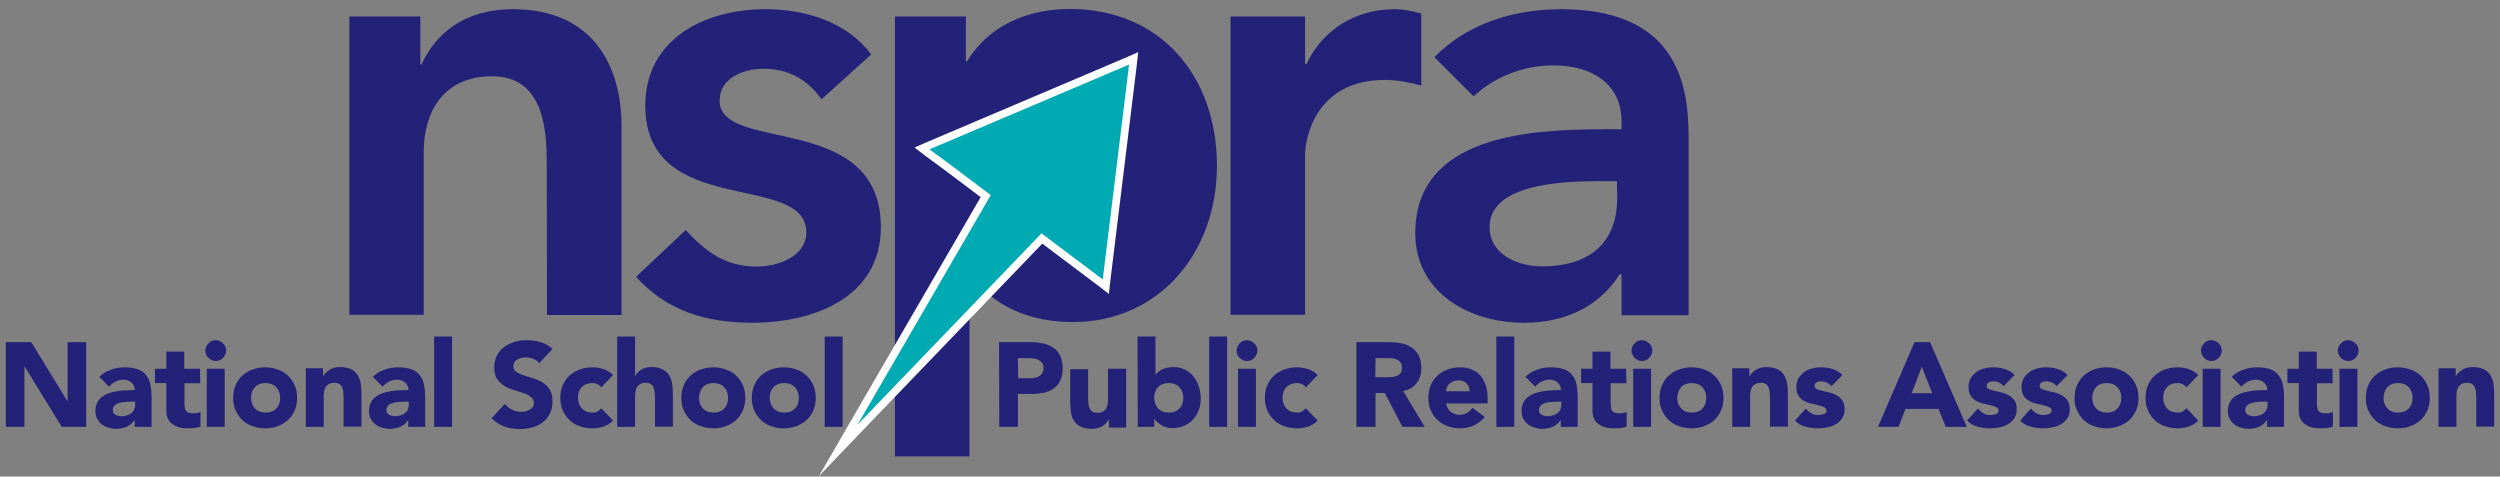 <?xml version="1.0" encoding="utf-8"?>
<!-- Generator: Adobe Illustrator 24.3.0, SVG Export Plug-In . SVG Version: 6.00 Build 0)  -->
<svg version="1.1" id="Layer_1" xmlns="http://www.w3.org/2000/svg" xmlns:xlink="http://www.w3.org/1999/xlink" x="0px" y="0px"
	 viewBox="0 0 1032.5 196.8" style="enable-background:new 0 0 1032.5 196.8;" xml:space="preserve">
<rect x="0" y="0" width="1032.5" height="196.8" fill="#808080" stroke="none"/>
<style type="text/css">
	.st0{fill:#41AD49;}
	.st1{fill:#242278;}
	.st2{fill:#00AAB3;}
	.st3{fill:none;stroke:#FFFFFF;stroke-width:3.175;stroke-miterlimit:10;}
</style>
<g>
	<path class="st0" d="M369.2,144.9"/>
	<path class="st1" d="M225.9,130.1h30.8V52.3c0-25.2-11.8-48.5-44.9-48.5c-20.5,0-32.1,10.5-37.7,22.8h-0.5V6.8h-29.3V130H175V62.8
		c0-16.4,8-31.3,28.2-31.3c21.6,0,22.6,22.6,22.6,36.2L225.9,130.1L225.9,130.1z M297.2,41.5c0-9.2,9.8-13.1,18-13.1
		c10.5,0,18.2,4.4,24.1,12.6l20.5-18.5C349.8,8.9,332.4,3.8,316,3.8c-24.9,0-49.5,12.3-49.5,39.8c0,47,66.5,27,66.5,52.4
		c0,9.8-11.5,14.1-20.5,14.1c-13.1,0-21.3-6.4-29.3-15.1l-20.5,19.3c12.6,14.1,29,19,48,19c25.2,0,53.1-10.3,53.1-39.5
		C363.7,45.6,297.2,63.6,297.2,41.5 M502.6,68.4c0-36.4-22.8-64.7-60.8-64.7c-17.2,0-33.4,6.7-42.4,21.6h-0.5V6.8h-29.3v181.7h30.8
		v-74.2h0.8c6.4,8,18.7,18.7,41.8,18.7C478.2,133.1,502.6,104.9,502.6,68.4 M572.1,33c4.9,0,9.8,1,14.9,2.3V5.6
		c-3.6-1-7.2-1.8-11-1.8c-16.2,0-29.8,8.5-36.4,22.6H539V6.8h-30.8V130H539V64C539,57.4,543.1,33,572.1,33 M667.9,81.8
		c0,17.2-10,28.2-31.1,28.2c-10,0-21.6-4.9-21.6-16.2c0-17.7,29.3-19,46.2-19h6.4L667.9,81.8L667.9,81.8z M697.4,130.1V59.2
		c0-17.5,0-55.4-52.6-55.4c-19.5,0-38.8,5.9-52.4,19.8l16.2,16.2c8.2-7.7,20-12.8,32.9-12.8c16.4,0,28.2,8,28.2,23.1v3.3H662
		c-30.8,0-77.5,2.8-77.5,42.9c0,24.4,22.1,37,44.9,37c16.4,0,30.8-6.2,39.5-20h0.8v16.9h27.7V130.1z"/>
	<path class="st2" d="M430.3,98.5c8.1,6.1,16.1,12.1,24.2,18.2l2.2,1.7l0.3-2.7l10.9-88.9l0.3-2.7l-2.5,1.1l-82.4,35l-2.5,1.1
		L383,63c8,5.8,16,11.9,24.1,18c-18.1,31.2-36.2,62.4-54.3,93.6l-6.6,11.4l9.1-9.5C380.3,150.5,405.3,124.5,430.3,98.5"/>
	<path class="st3" d="M430.3,98.5c8.1,6.1,16.1,12.1,24.2,18.2l2.2,1.7l0.3-2.7l10.9-88.9l0.3-2.7l-2.5,1.1l-82.4,35l-2.5,1.1
		L383,63c8,5.8,16,11.9,24.1,18c-18.1,31.2-36.2,62.4-54.3,93.6l-6.6,11.4l9.1-9.5C380.3,150.5,405.3,124.5,430.3,98.5z"/>
	<path class="st1" d="M340.6,176.3h7.4V139h-7.4V176.3z M319.5,159.9c1-1.1,2.5-1.7,4.4-1.7s3.3,0.6,4.4,1.7c1,1.1,1.6,2.6,1.6,4.4
		c0,1.8-0.5,3.3-1.6,4.4c-1,1.1-2.5,1.7-4.4,1.7s-3.3-0.6-4.4-1.7c-1-1.1-1.6-2.6-1.6-4.4S318.4,161,319.5,159.9 M311.5,169.5
		c0.7,1.5,1.6,2.9,2.8,4c1.2,1.1,2.6,2,4.2,2.5c1.6,0.6,3.4,0.9,5.2,0.9s3.6-0.3,5.2-0.9c1.6-0.6,3-1.4,4.2-2.5s2.1-2.4,2.8-4
		c0.7-1.5,1-3.3,1-5.2s-0.3-3.6-1-5.2c-0.7-1.5-1.6-2.9-2.8-4c-1.2-1.1-2.6-2-4.2-2.5c-1.6-0.6-3.4-0.9-5.2-0.9s-3.6,0.3-5.2,0.9
		c-1.6,0.6-3,1.4-4.2,2.5s-2.1,2.4-2.8,4c-0.7,1.5-1,3.3-1,5.2S310.8,168,311.5,169.5 M290.3,159.9c1-1.1,2.5-1.7,4.4-1.7
		s3.3,0.6,4.4,1.7c1,1.1,1.6,2.6,1.6,4.4c0,1.8-0.5,3.3-1.6,4.4c-1,1.1-2.5,1.7-4.4,1.7s-3.3-0.6-4.4-1.7c-1-1.1-1.6-2.6-1.6-4.4
		C288.8,162.5,289.3,161,290.3,159.9 M282.4,169.5c0.7,1.5,1.6,2.9,2.8,4c1.2,1.1,2.6,2,4.2,2.5c1.6,0.6,3.4,0.9,5.2,0.9
		c1.8,0,3.6-0.3,5.2-0.9c1.6-0.6,3-1.4,4.2-2.5s2.1-2.4,2.8-4c0.7-1.5,1-3.3,1-5.2s-0.3-3.6-1-5.2c-0.7-1.5-1.6-2.9-2.8-4
		c-1.2-1.1-2.6-2-4.2-2.5c-1.6-0.6-3.4-0.9-5.2-0.9c-1.8,0-3.6,0.3-5.2,0.9c-1.6,0.6-3,1.4-4.2,2.5s-2.1,2.4-2.8,4
		c-0.7,1.5-1,3.3-1,5.2S281.7,168,282.4,169.5 M254.9,139v37.3h7.4v-12c0-0.8,0-1.5,0.1-2.3c0.1-0.7,0.3-1.4,0.6-2
		c0.3-0.6,0.8-1,1.4-1.4c0.6-0.3,1.4-0.5,2.3-0.5c1,0,1.7,0.2,2.2,0.6c0.5,0.4,0.9,0.9,1.1,1.5s0.4,1.3,0.4,2.1
		c0,0.7,0.1,1.5,0.1,2.1v11.8h7.4V163c0-1.6-0.1-3.1-0.3-4.5c-0.2-1.4-0.7-2.6-1.3-3.6c-0.6-1-1.5-1.8-2.7-2.4
		c-1.2-0.6-2.7-0.9-4.5-0.9c-0.9,0-1.7,0.1-2.5,0.3s-1.4,0.5-2,0.9s-1,0.8-1.4,1.2c-0.4,0.5-0.7,0.9-0.8,1.4h-0.1V139H254.9z
		 M253.2,154.9c-1.2-1.2-2.5-2-4.1-2.5s-3.1-0.7-4.5-0.7c-1.8,0-3.6,0.3-5.2,0.9c-1.6,0.6-3,1.4-4.2,2.5s-2.1,2.4-2.8,4
		c-0.7,1.5-1,3.3-1,5.2s0.3,3.6,1,5.2c0.7,1.5,1.6,2.9,2.8,4s2.6,2,4.2,2.5c1.6,0.6,3.4,0.9,5.2,0.9c1.4,0,2.9-0.2,4.5-0.7
		s2.9-1.3,4.1-2.5l-4.9-5.1c-0.4,0.5-0.9,0.9-1.5,1.3c-0.6,0.4-1.3,0.5-2.1,0.5c-1.9,0-3.3-0.6-4.4-1.7c-1-1.1-1.6-2.6-1.6-4.4
		c0-1.8,0.5-3.3,1.6-4.4c1-1.1,2.5-1.7,4.4-1.7c0.8,0,1.5,0.2,2.1,0.5c0.7,0.3,1.2,0.8,1.5,1.3L253.2,154.9z M228.2,144.1
		c-1.5-1.3-3.1-2.3-5-2.8c-1.8-0.6-3.8-0.8-5.7-0.8c-1.7,0-3.4,0.2-5,0.7s-3,1.2-4.3,2.1s-2.2,2.1-3,3.6c-0.7,1.4-1.1,3.1-1.1,4.9
		c0,1.9,0.4,3.5,1.2,4.7s1.8,2.1,3,2.9c1.2,0.7,2.5,1.3,4,1.7c1.4,0.4,2.7,0.9,4,1.3c1.2,0.4,2.2,0.9,3,1.6c0.8,0.6,1.2,1.4,1.2,2.5
		c0,0.6-0.2,1.2-0.5,1.6c-0.3,0.5-0.7,0.8-1.2,1.1s-1.1,0.5-1.7,0.7c-0.6,0.1-1.3,0.2-1.9,0.2c-1.3,0-2.5-0.3-3.7-0.9
		c-1.2-0.6-2.2-1.4-3-2.4l-5.5,6c1.7,1.5,3.5,2.7,5.4,3.4s4.1,1,6.3,1c1.8,0,3.5-0.2,5.2-0.7c1.6-0.5,3.1-1.2,4.3-2.1
		c1.2-1,2.2-2.2,2.9-3.6c0.7-1.4,1.1-3.1,1.1-5.1s-0.4-3.7-1.2-4.9s-1.8-2.2-3-2.9s-2.5-1.3-3.9-1.7s-2.7-0.8-3.9-1.2
		s-2.2-0.9-3-1.4c-0.8-0.6-1.2-1.4-1.2-2.4c0-0.7,0.2-1.2,0.5-1.7s0.8-0.8,1.3-1.1s1.1-0.5,1.7-0.6c0.6-0.1,1.2-0.2,1.7-0.2
		c1,0,2,0.2,3,0.6c1.1,0.4,1.9,1,2.5,1.8L228.2,144.1z M179.3,176.3h7.4V139h-7.4V176.3z M168.8,165.8v1.6c0,0.8-0.2,1.4-0.5,2
		s-0.7,1-1.3,1.4c-0.5,0.4-1.1,0.6-1.8,0.8s-1.4,0.3-2.1,0.3c-0.8,0-1.6-0.2-2.4-0.6c-0.8-0.4-1.1-1.1-1.1-2c0-0.8,0.3-1.5,0.8-1.9
		c0.5-0.5,1.2-0.8,2-1s1.6-0.4,2.4-0.4c0.8-0.1,1.5-0.1,2.1-0.1h1.9V165.8z M168.8,176.3h6.8v-12.2c0-2-0.2-3.8-0.5-5.3
		s-0.9-2.8-1.8-3.9c-0.8-1.1-2-1.9-3.4-2.4s-3.2-0.8-5.4-0.8c-2,0-3.9,0.3-5.7,1c-1.8,0.6-3.5,1.6-4.8,2.9l4,4.1
		c0.8-0.9,1.7-1.6,2.7-2.1s2.1-0.8,3.3-0.8c1.3,0,2.4,0.4,3.3,1.2c0.9,0.8,1.4,1.8,1.4,3.1c-1,0-2.1,0-3.3,0.1
		c-1.2,0-2.4,0.1-3.6,0.3c-1.2,0.2-2.4,0.4-3.5,0.8c-1.1,0.3-2.1,0.8-3,1.5c-0.9,0.6-1.6,1.4-2.1,2.4s-0.8,2.1-0.8,3.5
		c0,1.2,0.2,2.3,0.7,3.2s1.1,1.7,1.9,2.3c0.8,0.6,1.7,1.1,2.7,1.4c1,0.3,2.1,0.5,3.2,0.5c1.5,0,3-0.3,4.3-0.8
		c1.4-0.6,2.5-1.5,3.3-2.8h0.1v2.8H168.8z M126.3,176.3h7.4v-12c0-0.8,0-1.5,0.1-2.3c0.1-0.7,0.3-1.4,0.6-2s0.8-1,1.4-1.4
		c0.6-0.3,1.4-0.5,2.3-0.5c1,0,1.7,0.2,2.2,0.6c0.5,0.4,0.9,0.9,1.1,1.5c0.2,0.6,0.4,1.3,0.4,2.1c0,0.7,0.1,1.5,0.1,2.1v11.8h7.4
		V163c0-1.6-0.1-3.1-0.3-4.5s-0.7-2.6-1.3-3.6s-1.5-1.8-2.7-2.4c-1.2-0.6-2.7-0.9-4.5-0.9c-0.9,0-1.7,0.1-2.5,0.3s-1.4,0.5-2,0.9
		s-1.1,0.8-1.5,1.2c-0.4,0.5-0.8,0.9-1,1.4h-0.1v-3.3h-7.1C126.3,152.1,126.3,176.3,126.3,176.3z M105.3,159.9
		c1-1.1,2.5-1.7,4.4-1.7s3.3,0.6,4.4,1.7c1,1.1,1.6,2.6,1.6,4.4c0,1.8-0.5,3.3-1.6,4.4c-1,1.1-2.5,1.7-4.4,1.7s-3.3-0.6-4.4-1.7
		c-1-1.1-1.6-2.6-1.6-4.4C103.7,162.5,104.2,161,105.3,159.9 M97.3,169.5c0.7,1.5,1.6,2.9,2.8,4c1.2,1.1,2.6,2,4.2,2.5
		c1.6,0.6,3.4,0.9,5.2,0.9s3.6-0.3,5.2-0.9c1.6-0.6,3-1.4,4.2-2.5s2.1-2.4,2.8-4c0.7-1.5,1-3.3,1-5.2s-0.3-3.6-1-5.2
		c-0.7-1.5-1.6-2.9-2.8-4c-1.2-1.1-2.6-2-4.2-2.5c-1.6-0.6-3.4-0.9-5.2-0.9s-3.6,0.3-5.2,0.9c-1.6,0.6-3,1.4-4.2,2.5s-2.1,2.4-2.8,4
		c-0.7,1.5-1,3.3-1,5.2S96.6,168,97.3,169.5 M86.1,147.8c0.8,0.8,1.9,1.3,3,1.3c1.2,0,2.2-0.4,3-1.3c0.8-0.8,1.3-1.9,1.3-3
		c0-1.2-0.4-2.2-1.3-3c-0.8-0.8-1.9-1.3-3-1.3c-1.2,0-2.2,0.4-3,1.3c-0.8,0.8-1.3,1.9-1.3,3C84.8,146,85.3,147,86.1,147.8
		 M85.4,176.3h7.4v-24h-7.4V176.3z M82.6,152.3h-6.5v-7.1h-7.4v7.1H64v5.9h4.7v11.4c0,1.3,0.2,2.4,0.7,3.4c0.4,0.9,1.1,1.7,1.9,2.2
		c0.8,0.6,1.7,1,2.8,1.3c1.1,0.3,2.2,0.4,3.5,0.4c0.9,0,1.7-0.1,2.6-0.1c0.9-0.1,1.7-0.3,2.6-0.6V170c-0.3,0.3-0.8,0.5-1.5,0.6
		c-0.6,0.1-1.2,0.1-1.6,0.1c-0.8,0-1.4-0.1-1.9-0.3s-0.8-0.5-1.1-0.9c-0.2-0.4-0.4-0.9-0.4-1.4c-0.1-0.5-0.1-1.1-0.1-1.8v-8h6.5
		L82.6,152.3L82.6,152.3z M55.8,165.8v1.6c0,0.8-0.2,1.4-0.5,2s-0.7,1-1.3,1.4c-0.5,0.4-1.1,0.6-1.8,0.8s-1.4,0.3-2.1,0.3
		c-0.8,0-1.6-0.2-2.4-0.6c-0.8-0.4-1.1-1.1-1.1-2c0-0.8,0.3-1.5,0.8-1.9c0.5-0.5,1.2-0.8,2-1s1.6-0.4,2.4-0.4
		c0.8-0.1,1.5-0.1,2.1-0.1h1.9V165.8z M55.8,176.3h6.8v-12.2c0-2-0.2-3.8-0.5-5.3s-0.9-2.8-1.8-3.9c-0.8-1.1-2-1.9-3.4-2.4
		s-3.2-0.8-5.4-0.8c-2,0-3.9,0.3-5.7,1c-1.8,0.6-3.5,1.6-4.8,2.9l4,4.1c0.8-0.9,1.7-1.6,2.7-2.1s2.1-0.8,3.3-0.8
		c1.3,0,2.4,0.4,3.3,1.2c0.9,0.8,1.4,1.8,1.4,3.1c-1,0-2.1,0-3.3,0.1c-1.2,0-2.4,0.1-3.6,0.3c-1.2,0.2-2.4,0.4-3.5,0.8
		c-1.1,0.3-2.1,0.8-3,1.5c-0.9,0.6-1.6,1.4-2.1,2.4s-0.8,2.1-0.8,3.5c0,1.2,0.2,2.3,0.7,3.2s1.1,1.7,1.9,2.3
		c0.8,0.6,1.7,1.1,2.7,1.4c1,0.3,2.1,0.5,3.2,0.5c1.5,0,3-0.3,4.3-0.8c1.4-0.6,2.5-1.5,3.3-2.8h0.1v2.8H55.8z M2.4,176.3h7.7v-24.9
		h0.1l15.3,24.9h10.1v-35h-7.7v24.3h-0.1l-14.9-24.3H2.4V176.3z"/>
	<path class="st1" d="M1007.1,176.3h7.4v-12c0-0.8,0.1-1.5,0.1-2.3c0.1-0.7,0.3-1.4,0.6-2s0.8-1,1.4-1.4c0.6-0.3,1.4-0.5,2.3-0.5
		c1,0,1.7,0.2,2.2,0.6c0.5,0.4,0.9,0.9,1.1,1.5c0.2,0.6,0.4,1.3,0.4,2.1c0,0.7,0.1,1.5,0.1,2.1v11.8h7.4V163c0-1.6-0.1-3.1-0.3-4.5
		c-0.2-1.4-0.7-2.6-1.3-3.6c-0.6-1-1.5-1.8-2.7-2.4c-1.2-0.6-2.7-0.9-4.5-0.9c-0.9,0-1.7,0.1-2.5,0.3s-1.4,0.5-2,0.9
		s-1.1,0.8-1.5,1.2c-0.4,0.5-0.8,0.9-1,1.4h-0.1v-3.3h-7.1V176.3z M986,159.9c1-1.1,2.5-1.7,4.4-1.7s3.3,0.6,4.4,1.7
		c1,1.1,1.6,2.6,1.6,4.4c0,1.8-0.5,3.3-1.6,4.4c-1,1.1-2.5,1.7-4.4,1.7s-3.3-0.6-4.4-1.7c-1-1.1-1.6-2.6-1.6-4.4
		C984.5,162.5,985,161,986,159.9 M978.1,169.5c0.7,1.5,1.6,2.9,2.8,4s2.6,2,4.2,2.5c1.6,0.6,3.4,0.9,5.2,0.9s3.6-0.3,5.2-0.9
		c1.6-0.6,3-1.4,4.2-2.5s2.1-2.4,2.8-4c0.7-1.5,1-3.3,1-5.2s-0.3-3.6-1-5.2c-0.7-1.5-1.6-2.9-2.8-4s-2.6-2-4.2-2.5
		c-1.6-0.6-3.4-0.9-5.2-0.9s-3.6,0.3-5.2,0.9c-1.6,0.6-3,1.4-4.2,2.5s-2.1,2.4-2.8,4c-0.7,1.5-1,3.3-1,5.2
		C977,166.2,977.4,168,978.1,169.5 M966.8,147.8c0.8,0.8,1.9,1.3,3,1.3c1.2,0,2.2-0.4,3-1.3c0.8-0.8,1.3-1.9,1.3-3
		c0-1.2-0.4-2.2-1.3-3c-0.8-0.8-1.9-1.3-3-1.3c-1.2,0-2.2,0.4-3,1.3c-0.8,0.8-1.3,1.9-1.3,3C965.6,146,966,147,966.8,147.8
		 M966.2,176.3h7.4v-24h-7.4V176.3z M963.3,152.3h-6.5v-7.1h-7.4v7.1h-4.7v5.9h4.7v11.4c0,1.3,0.2,2.4,0.7,3.4
		c0.4,0.9,1.1,1.7,1.9,2.2c0.8,0.6,1.7,1,2.8,1.3s2.2,0.4,3.5,0.4c0.9,0,1.7-0.1,2.6-0.1c0.9-0.1,1.7-0.3,2.6-0.6V170
		c-0.3,0.3-0.8,0.5-1.5,0.6c-0.6,0.1-1.2,0.1-1.6,0.1c-0.8,0-1.4-0.1-1.9-0.3s-0.8-0.5-1.1-0.9c-0.2-0.4-0.4-0.9-0.4-1.4
		c-0.1-0.5-0.1-1.1-0.1-1.8v-8h6.5L963.3,152.3L963.3,152.3z M936.5,165.8v1.6c0,0.8-0.2,1.4-0.5,2s-0.7,1-1.3,1.4
		c-0.5,0.4-1.1,0.6-1.8,0.8s-1.4,0.3-2.1,0.3c-0.8,0-1.6-0.2-2.4-0.6c-0.8-0.4-1.1-1.1-1.1-2c0-0.8,0.3-1.5,0.8-1.9
		c0.5-0.5,1.2-0.8,2-1s1.6-0.4,2.4-0.4c0.8-0.1,1.5-0.1,2.1-0.1h1.9V165.8z M936.5,176.3h6.8v-12.2c0-2-0.2-3.8-0.5-5.3
		s-0.9-2.8-1.8-3.9c-0.8-1.1-2-1.9-3.4-2.4s-3.2-0.8-5.4-0.8c-2,0-3.9,0.3-5.7,1c-1.8,0.6-3.5,1.6-4.8,2.9l4,4.1
		c0.8-0.9,1.7-1.6,2.7-2.1s2.1-0.8,3.3-0.8c1.3,0,2.4,0.4,3.3,1.2c0.9,0.8,1.4,1.8,1.4,3.1c-1,0-2.1,0-3.3,0.1
		c-1.2,0-2.4,0.1-3.6,0.3c-1.2,0.2-2.4,0.4-3.5,0.8c-1.1,0.3-2.1,0.8-3,1.5c-0.9,0.6-1.6,1.4-2.1,2.4s-0.8,2.1-0.8,3.5
		c0,1.2,0.2,2.3,0.7,3.2s1.1,1.7,1.9,2.3c0.8,0.6,1.7,1.1,2.7,1.4c1,0.3,2.1,0.5,3.2,0.5c1.5,0,3-0.3,4.3-0.8
		c1.4-0.6,2.5-1.5,3.3-2.8h0.1v2.8H936.5z M910.3,147.8c0.8,0.8,1.9,1.3,3,1.3c1.2,0,2.2-0.4,3-1.3c0.8-0.8,1.3-1.9,1.3-3
		c0-1.2-0.4-2.2-1.3-3c-0.8-0.8-1.9-1.3-3-1.3c-1.2,0-2.2,0.4-3,1.3c-0.8,0.8-1.3,1.9-1.3,3C909.1,146,909.5,147,910.3,147.8
		 M909.7,176.3h7.4v-24h-7.4V176.3z M907.9,154.9c-1.2-1.2-2.5-2-4.1-2.5s-3.1-0.7-4.5-0.7c-1.8,0-3.6,0.3-5.2,0.9
		c-1.6,0.6-3,1.4-4.2,2.5s-2.1,2.4-2.8,4c-0.7,1.5-1,3.3-1,5.2s0.3,3.6,1,5.2c0.7,1.5,1.6,2.9,2.8,4s2.6,2,4.2,2.5
		c1.6,0.6,3.4,0.9,5.2,0.9c1.4,0,2.9-0.2,4.5-0.7s2.9-1.3,4.1-2.5l-4.9-5.1c-0.4,0.5-0.9,0.9-1.5,1.3c-0.6,0.4-1.3,0.5-2.1,0.5
		c-1.9,0-3.3-0.6-4.4-1.7c-1-1.1-1.6-2.6-1.6-4.4c0-1.8,0.5-3.3,1.6-4.4c1-1.1,2.5-1.7,4.4-1.7c0.8,0,1.5,0.2,2.1,0.5
		c0.7,0.3,1.2,0.8,1.5,1.3L907.9,154.9z M865.7,159.9c1-1.1,2.5-1.7,4.4-1.7s3.3,0.6,4.4,1.7c1,1.1,1.6,2.6,1.6,4.4
		c0,1.8-0.5,3.3-1.6,4.4c-1,1.1-2.5,1.7-4.4,1.7s-3.3-0.6-4.4-1.7c-1-1.1-1.6-2.6-1.6-4.4C864.1,162.5,864.7,161,865.7,159.9
		 M857.8,169.5c0.7,1.5,1.6,2.9,2.8,4s2.6,2,4.2,2.5c1.6,0.6,3.4,0.9,5.2,0.9s3.6-0.3,5.2-0.9c1.6-0.6,3-1.4,4.2-2.5s2.1-2.4,2.8-4
		c0.7-1.5,1-3.3,1-5.2s-0.3-3.6-1-5.2c-0.7-1.5-1.6-2.9-2.8-4s-2.6-2-4.2-2.5c-1.6-0.6-3.4-0.9-5.2-0.9s-3.6,0.3-5.2,0.9
		c-1.6,0.6-3,1.4-4.2,2.5s-2.1,2.4-2.8,4c-0.7,1.5-1,3.3-1,5.2C856.7,166.2,857.1,168,857.8,169.5 M853.9,154.9
		c-1.1-1.2-2.5-2-4.1-2.5s-3.2-0.7-4.8-0.7c-1.3,0-2.5,0.2-3.7,0.5s-2.3,0.8-3.2,1.5s-1.7,1.5-2.3,2.5s-0.9,2.2-0.9,3.7
		s0.3,2.7,0.9,3.6c0.6,0.9,1.4,1.6,2.3,2.1c0.9,0.5,1.9,0.9,3,1.1c1.1,0.2,2.1,0.5,3,0.7s1.7,0.5,2.3,0.8s0.9,0.8,0.9,1.4
		c0,0.7-0.3,1.1-1,1.4c-0.7,0.2-1.5,0.4-2.3,0.4c-1.1,0-2.1-0.2-2.9-0.7c-0.8-0.4-1.6-1.1-2.3-2l-4.5,5c1.2,1.2,2.6,2.1,4.3,2.5
		c1.7,0.5,3.4,0.7,5.1,0.7c1.3,0,2.6-0.1,3.9-0.4c1.3-0.2,2.5-0.7,3.6-1.3s1.9-1.4,2.6-2.4c0.7-1,1-2.3,1-3.8s-0.3-2.7-0.9-3.6
		c-0.6-0.9-1.4-1.6-2.3-2.1c-0.9-0.5-1.9-0.9-3-1.2c-1.1-0.2-2.1-0.5-3-0.7s-1.7-0.5-2.3-0.7c-0.6-0.3-0.9-0.7-0.9-1.3
		c0-0.7,0.3-1.2,0.9-1.5c0.6-0.3,1.2-0.4,1.8-0.4c1.8,0,3.2,0.7,4.3,2L853.9,154.9z M832,154.9c-1.1-1.2-2.5-2-4.1-2.5
		s-3.2-0.7-4.8-0.7c-1.3,0-2.5,0.2-3.7,0.5s-2.3,0.8-3.2,1.5s-1.7,1.5-2.3,2.5s-0.9,2.2-0.9,3.7s0.3,2.7,0.9,3.6s1.4,1.6,2.3,2.1
		c0.9,0.5,1.9,0.9,3,1.1c1.1,0.2,2.1,0.5,3,0.7s1.7,0.5,2.3,0.8s0.9,0.8,0.9,1.4c0,0.7-0.3,1.1-1,1.4c-0.7,0.2-1.5,0.4-2.3,0.4
		c-1.1,0-2.1-0.2-2.9-0.7c-0.8-0.4-1.6-1.1-2.3-2l-4.5,5c1.2,1.2,2.6,2.1,4.3,2.5c1.7,0.5,3.4,0.7,5.1,0.7c1.3,0,2.6-0.1,3.9-0.4
		c1.3-0.2,2.5-0.7,3.6-1.3s1.9-1.4,2.6-2.4c0.7-1,1-2.3,1-3.8s-0.3-2.7-0.9-3.6c-0.6-0.9-1.4-1.6-2.3-2.1c-0.9-0.5-1.9-0.9-3-1.2
		c-1.1-0.2-2.1-0.5-3-0.7s-1.7-0.5-2.3-0.7c-0.6-0.3-0.9-0.7-0.9-1.3c0-0.7,0.3-1.2,0.9-1.5c0.6-0.3,1.2-0.4,1.8-0.4
		c1.8,0,3.2,0.7,4.3,2L832,154.9z M798,162.4h-8.5l4.2-10.9L798,162.4z M775.6,176.3h8.5l2.9-7.4h13.6l3,7.4h8.7l-15.2-35h-6.4
		L775.6,176.3z M760.9,154.9c-1.1-1.2-2.5-2-4.1-2.5s-3.2-0.7-4.8-0.7c-1.3,0-2.5,0.2-3.7,0.5s-2.3,0.8-3.2,1.5s-1.7,1.5-2.3,2.5
		s-0.9,2.2-0.9,3.7s0.3,2.7,0.9,3.6s1.4,1.6,2.3,2.1c0.9,0.5,1.9,0.9,3,1.1c1.1,0.2,2.1,0.5,3,0.7s1.7,0.5,2.3,0.8s0.9,0.8,0.9,1.4
		c0,0.7-0.3,1.1-1,1.4c-0.7,0.2-1.5,0.4-2.3,0.4c-1.1,0-2.1-0.2-2.9-0.7c-0.8-0.4-1.6-1.1-2.3-2l-4.5,5c1.2,1.2,2.6,2.1,4.3,2.5
		c1.7,0.5,3.4,0.7,5.1,0.7c1.3,0,2.6-0.1,3.9-0.4c1.3-0.2,2.5-0.7,3.6-1.3s1.9-1.4,2.6-2.4c0.7-1,1-2.3,1-3.8s-0.3-2.7-0.9-3.6
		c-0.6-0.9-1.4-1.6-2.3-2.1c-0.9-0.5-1.9-0.9-3-1.2c-1.1-0.2-2.1-0.5-3-0.7s-1.7-0.5-2.3-0.7c-0.6-0.3-0.9-0.7-0.9-1.3
		c0-0.7,0.3-1.2,0.9-1.5c0.6-0.3,1.2-0.4,1.8-0.4c1.8,0,3.2,0.7,4.3,2L760.9,154.9z M715.4,176.3h7.4v-12c0-0.8,0-1.5,0.1-2.3
		c0.1-0.7,0.3-1.4,0.6-2s0.8-1,1.4-1.4c0.6-0.3,1.4-0.5,2.3-0.5c1,0,1.7,0.2,2.2,0.6c0.5,0.4,0.9,0.9,1.1,1.5
		c0.2,0.6,0.4,1.3,0.4,2.1c0,0.7,0.1,1.5,0.1,2.1v11.8h7.4V163c0-1.6-0.1-3.1-0.3-4.5s-0.7-2.6-1.3-3.6s-1.5-1.8-2.7-2.4
		c-1.2-0.6-2.7-0.9-4.5-0.9c-0.9,0-1.7,0.1-2.5,0.3s-1.4,0.5-2,0.9s-1.1,0.8-1.5,1.2c-0.4,0.5-0.8,0.9-1,1.4h-0.1v-3.3h-7.1
		L715.4,176.3L715.4,176.3z M694.3,159.9c1-1.1,2.5-1.7,4.4-1.7s3.3,0.6,4.4,1.7c1,1.1,1.6,2.6,1.6,4.4c0,1.8-0.5,3.3-1.6,4.4
		c-1,1.1-2.5,1.7-4.4,1.7s-3.3-0.6-4.4-1.7c-1-1.1-1.6-2.6-1.6-4.4C692.8,162.5,693.3,161,694.3,159.9 M686.4,169.5
		c0.7,1.5,1.6,2.9,2.8,4s2.6,2,4.2,2.5c1.6,0.6,3.4,0.9,5.2,0.9s3.6-0.3,5.2-0.9c1.6-0.6,3-1.4,4.2-2.5s2.1-2.4,2.8-4
		c0.7-1.5,1-3.3,1-5.2s-0.3-3.6-1-5.2c-0.7-1.5-1.6-2.9-2.8-4s-2.6-2-4.2-2.5c-1.6-0.6-3.4-0.9-5.2-0.9s-3.6,0.3-5.2,0.9
		c-1.6,0.6-3,1.4-4.2,2.5s-2.1,2.4-2.8,4c-0.7,1.5-1,3.3-1,5.2C685.3,166.2,685.7,168,686.4,169.5 M675.1,147.8
		c0.8,0.8,1.9,1.3,3,1.3s2.2-0.4,3-1.3c0.8-0.8,1.3-1.9,1.3-3c0-1.2-0.4-2.2-1.3-3c-0.8-0.8-1.9-1.3-3-1.3s-2.2,0.4-3,1.3
		c-0.8,0.8-1.3,1.9-1.3,3C673.9,146,674.3,147,675.1,147.8 M674.5,176.3h7.4v-24h-7.4V176.3z M671.6,152.3h-6.5v-7.1h-7.4v7.1H653
		v5.9h4.7v11.4c0,1.3,0.2,2.4,0.7,3.4c0.4,0.9,1.1,1.7,1.9,2.2c0.8,0.6,1.7,1,2.8,1.3s2.2,0.4,3.5,0.4c0.9,0,1.7-0.1,2.6-0.1
		c0.9-0.1,1.7-0.3,2.6-0.6V170c-0.3,0.3-0.8,0.5-1.5,0.6c-0.6,0.1-1.2,0.1-1.6,0.1c-0.8,0-1.4-0.1-1.9-0.3s-0.8-0.5-1.1-0.9
		c-0.2-0.4-0.4-0.9-0.4-1.4s-0.1-1.1-0.1-1.8v-8h6.5L671.6,152.3L671.6,152.3z M644.8,165.8v1.6c0,0.8-0.2,1.4-0.5,2s-0.7,1-1.3,1.4
		c-0.5,0.4-1.1,0.6-1.8,0.8s-1.4,0.3-2.1,0.3c-0.8,0-1.6-0.2-2.4-0.6c-0.8-0.4-1.1-1.1-1.1-2c0-0.8,0.3-1.5,0.8-1.9
		c0.5-0.5,1.2-0.8,2-1s1.6-0.4,2.4-0.4c0.8-0.1,1.5-0.1,2.1-0.1h1.9V165.8z M644.8,176.3h6.8v-12.2c0-2-0.2-3.8-0.5-5.3
		s-0.9-2.8-1.8-3.9c-0.8-1.1-2-1.9-3.4-2.4s-3.2-0.8-5.4-0.8c-2,0-3.9,0.3-5.7,1c-1.8,0.6-3.5,1.6-4.8,2.9l4,4.1
		c0.8-0.9,1.7-1.6,2.7-2.1s2.1-0.8,3.3-0.8c1.3,0,2.4,0.4,3.3,1.2c0.9,0.8,1.4,1.8,1.4,3.1c-1,0-2.1,0-3.3,0.1
		c-1.2,0-2.4,0.1-3.6,0.3c-1.2,0.2-2.4,0.4-3.5,0.8c-1.1,0.3-2.1,0.8-3,1.5c-0.9,0.6-1.6,1.4-2.1,2.4s-0.8,2.1-0.8,3.5
		c0,1.2,0.2,2.3,0.7,3.2s1.1,1.7,1.9,2.3c0.8,0.6,1.7,1.1,2.7,1.4c1,0.3,2.1,0.5,3.2,0.5c1.5,0,3-0.3,4.3-0.8
		c1.4-0.6,2.5-1.5,3.3-2.8h0.1v2.8H644.8z M618,176.3h7.4V139H618V176.3z M597.2,161.6c0-0.6,0.2-1.2,0.4-1.7s0.6-1,1-1.4
		s1-0.7,1.6-1s1.4-0.4,2.2-0.4c1.3,0,2.5,0.4,3.3,1.3c0.9,0.9,1.3,2,1.2,3.2L597.2,161.6L597.2,161.6z M608.1,168.4
		c-0.6,0.9-1.4,1.6-2.2,2.1s-1.9,0.8-3.1,0.8c-1.4,0-2.7-0.4-3.7-1.3c-1-0.8-1.6-2-1.9-3.4h17.2v-2.3c0-1.9-0.3-3.6-0.8-5.2
		c-0.5-1.5-1.3-2.9-2.2-4c-1-1.1-2.2-2-3.6-2.5c-1.4-0.6-3-0.9-4.7-0.9c-1.8,0-3.6,0.3-5.2,0.9c-1.6,0.6-3,1.4-4.2,2.5
		s-2.1,2.4-2.8,4c-0.7,1.5-1,3.3-1,5.2s0.3,3.6,1,5.2c0.7,1.5,1.6,2.9,2.8,4s2.6,2,4.2,2.5c1.6,0.6,3.4,0.9,5.2,0.9
		c1.9,0,3.8-0.4,5.6-1.2s3.3-2,4.5-3.5L608.1,168.4z M568.1,147.9h5c0.7,0,1.4,0,2.1,0.1c0.7,0.1,1.4,0.3,1.9,0.6
		c0.6,0.3,1,0.7,1.4,1.2s0.5,1.2,0.5,2.1c0,1-0.2,1.7-0.6,2.2c-0.4,0.5-0.9,0.9-1.6,1.2c-0.6,0.2-1.3,0.4-2.1,0.4s-1.5,0.1-2.2,0.1
		H568L568.1,147.9L568.1,147.9z M560.4,176.3h7.7v-14h3.8l7.3,14h9.2l-8.9-14.8c2.5-0.5,4.3-1.6,5.6-3.3s1.9-3.8,1.9-6.3
		c0-2-0.4-3.7-1.1-5.1c-0.7-1.4-1.7-2.5-2.9-3.3s-2.6-1.4-4.2-1.7c-1.6-0.3-3.3-0.5-5.1-0.5h-13.5v35H560.4z M544.2,154.9
		c-1.2-1.2-2.5-2-4.1-2.5s-3.1-0.7-4.5-0.7c-1.8,0-3.6,0.3-5.2,0.9c-1.6,0.6-3,1.4-4.2,2.5s-2.1,2.4-2.8,4c-0.7,1.5-1,3.3-1,5.2
		s0.3,3.6,1,5.2c0.7,1.5,1.6,2.9,2.8,4s2.6,2,4.2,2.5c1.6,0.6,3.4,0.9,5.2,0.9c1.4,0,2.9-0.2,4.5-0.7s2.9-1.3,4.1-2.5l-4.9-5.1
		c-0.4,0.5-0.9,0.9-1.5,1.3c-0.6,0.4-1.3,0.5-2.1,0.5c-1.9,0-3.3-0.6-4.4-1.7c-1-1.1-1.6-2.6-1.6-4.4c0-1.8,0.5-3.3,1.6-4.4
		c1-1.1,2.5-1.7,4.4-1.7c0.8,0,1.5,0.2,2.1,0.5c0.7,0.3,1.2,0.8,1.5,1.3L544.2,154.9z M512,147.8c0.8,0.8,1.9,1.3,3,1.3
		c1.2,0,2.2-0.4,3-1.3c0.8-0.8,1.3-1.9,1.3-3c0-1.2-0.4-2.2-1.3-3c-0.8-0.8-1.9-1.3-3-1.3c-1.2,0-2.2,0.4-3,1.3
		c-0.8,0.8-1.3,1.9-1.3,3C510.7,146,511.1,147,512,147.8 M511.3,176.3h7.4v-24h-7.4L511.3,176.3L511.3,176.3z M499.4,176.3h7.4V139
		h-7.4V176.3z M478.3,159.9c1-1.1,2.5-1.7,4.4-1.7s3.3,0.6,4.4,1.7c1,1.1,1.6,2.6,1.6,4.4c0,1.8-0.5,3.3-1.6,4.4
		c-1,1.1-2.5,1.7-4.4,1.7s-3.3-0.6-4.4-1.7c-1-1.1-1.6-2.6-1.6-4.4C476.7,162.5,477.2,161,478.3,159.9 M469.9,176.3h6.8v-3.2h0.1
		c0.3,0.4,0.7,0.9,1.2,1.3c0.5,0.4,1,0.8,1.7,1.2c0.6,0.4,1.3,0.7,2.1,0.9c0.8,0.2,1.6,0.3,2.4,0.3c1.8,0,3.4-0.3,4.8-0.9
		s2.7-1.5,3.7-2.6s1.8-2.4,2.4-3.9s0.8-3.2,0.8-5c0-1.7-0.3-3.3-0.8-4.8s-1.2-2.9-2.2-4.1c-0.9-1.2-2.1-2.1-3.4-2.8
		c-1.4-0.7-2.9-1.1-4.6-1.1c-1.5,0-3,0.2-4.3,0.7s-2.4,1.3-3.3,2.4h-0.1V139h-7.4L469.9,176.3L469.9,176.3z M465,152.3h-7.4v12
		c0,0.8-0.1,1.5-0.1,2.3c-0.1,0.7-0.3,1.4-0.6,2c-0.3,0.6-0.8,1-1.4,1.4c-0.6,0.3-1.4,0.5-2.3,0.5c-1,0-1.7-0.2-2.2-0.6
		c-0.5-0.4-0.9-0.9-1.1-1.5s-0.4-1.3-0.4-2s-0.1-1.5-0.1-2.1v-11.8H442v13.2c0,1.6,0.1,3.1,0.3,4.5c0.2,1.4,0.6,2.6,1.3,3.6
		c0.6,1,1.5,1.8,2.7,2.4c1.2,0.6,2.7,0.9,4.6,0.9c0.9,0,1.7-0.1,2.5-0.3s1.4-0.5,2-0.9s1.1-0.8,1.5-1.2c0.4-0.5,0.7-0.9,1-1.4h0.1
		v3.3h7.1v-24.3H465z M420.4,147.9h4c0.7,0,1.5,0,2.3,0.1s1.5,0.3,2.1,0.6s1.2,0.7,1.6,1.3c0.4,0.5,0.6,1.3,0.6,2.1s-0.2,1.5-0.5,2
		s-0.7,1-1.2,1.3s-1.1,0.5-1.7,0.7c-0.6,0.1-1.3,0.2-2,0.2h-5.1L420.4,147.9L420.4,147.9z M412.7,176.3h7.7v-13.6h5.6
		c1.8,0,3.6-0.2,5.1-0.5c1.6-0.3,2.9-0.9,4.1-1.8c1.2-0.8,2.1-1.9,2.7-3.3c0.7-1.4,1-3.1,1-5.1c0-2.1-0.4-3.8-1.1-5.2
		s-1.7-2.5-2.9-3.3c-1.2-0.8-2.6-1.4-4.2-1.7s-3.3-0.5-5.1-0.5h-13L412.7,176.3L412.7,176.3z"/>
</g>
</svg>
